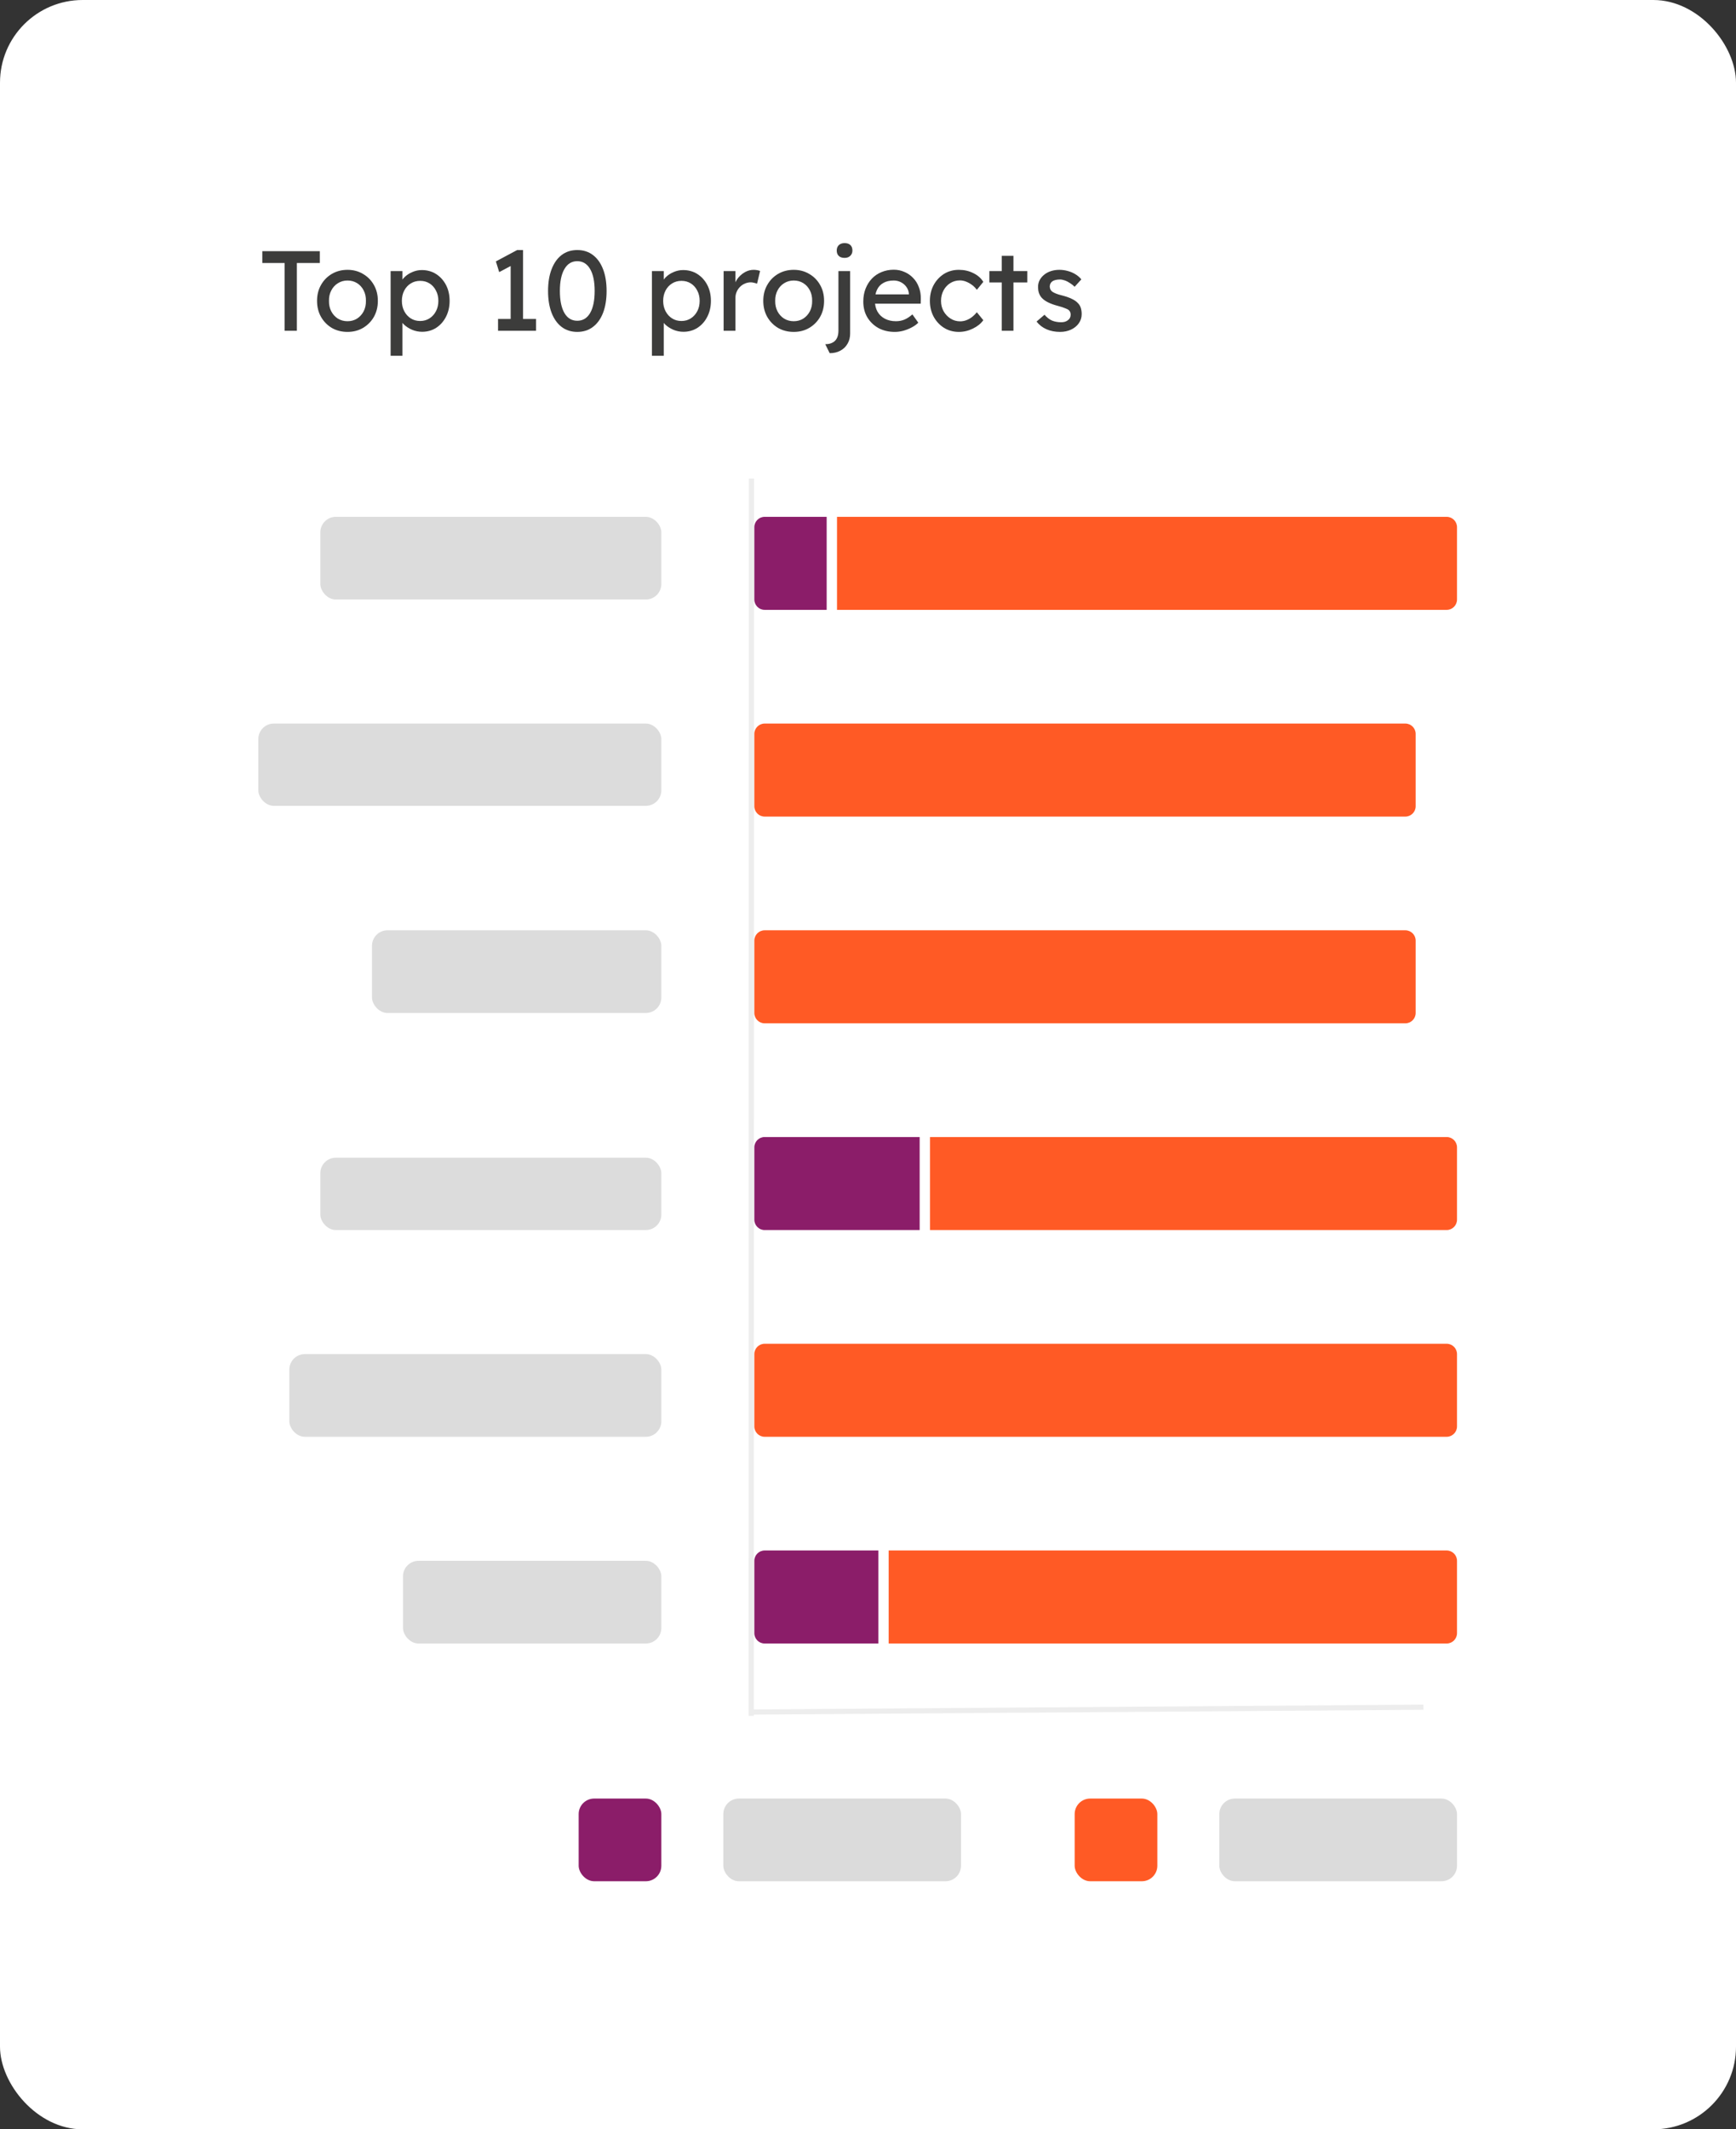 <svg width="168" height="206" viewBox="0 0 168 206" fill="none" xmlns="http://www.w3.org/2000/svg">
<rect x="0" y="0" width="168" height="206" fill="#333333" stroke="none"/>
<rect width="168" height="206" rx="8" fill="white"/>
<rect x="56" y="174" width="8" height="8" rx="1.5" fill="#8B1D69"/>
<rect x="70" y="174" width="23" height="8" rx="1.5" fill="#DBDBDB"/>
<rect x="104" y="174" width="8" height="8" rx="1.5" fill="#FF5A25"/>
<rect x="118" y="174" width="23" height="8" rx="1.5" fill="#DBDBDB"/>
<path d="M74 59C73.448 59 73 58.552 73 58V51C73 50.448 73.448 50 74 50H80V59H74Z" fill="#8B1D69"/>
<path d="M81 59V50H140C140.552 50 141 50.448 141 51V58C141 58.552 140.552 59 140 59L81 59Z" fill="#FF5A25"/>
<path d="M74 79C73.448 79 73 78.552 73 78V71C73 70.448 73.448 70 74 70H136C136.552 70 137 70.448 137 71V78C137 78.552 136.552 79 136 79H74Z" fill="#FF5A25"/>
<path d="M74 99C73.448 99 73 98.552 73 98V91C73 90.448 73.448 90 74 90H136C136.552 90 137 90.448 137 91V98C137 98.552 136.552 99 136 99H74Z" fill="#FF5A25"/>
<path d="M74 119C73.448 119 73 118.552 73 118V111C73 110.448 73.448 110 74 110H89V119H74Z" fill="#8B1D69"/>
<path d="M90 119V110H140C140.552 110 141 110.448 141 111V118C141 118.552 140.552 119 140 119H90Z" fill="#FF5A25"/>
<path d="M74 139C73.448 139 73 138.552 73 138V131C73 130.448 73.448 130 74 130H140C140.552 130 141 130.448 141 131V138C141 138.552 140.552 139 140 139H74Z" fill="#FF5A25"/>
<path d="M74 159C73.448 159 73 158.552 73 158V151C73 150.448 73.448 150 74 150H85V159H74Z" fill="#8B1D69"/>
<path d="M86 159V150H140C140.552 150 141 150.448 141 151V158C141 158.552 140.552 159 140 159H86Z" fill="#FF5A25"/>
<path d="M72.721 46.551L72.698 165.751" stroke="#EDEDED" stroke-width="0.5" stroke-linecap="square"/>
<path d="M73 165.628L137.5 165.163" stroke="#EDEDED" stroke-width="0.5" stroke-linecap="square"/>
<rect x="31" y="50" width="33" height="8" rx="1.5" fill="#878787" fill-opacity="0.292"/>
<rect x="25" y="70" width="39" height="7.961" rx="1.5" fill="#878787" fill-opacity="0.292"/>
<rect x="36" y="90" width="28" height="8" rx="1.5" fill="#878787" fill-opacity="0.292"/>
<rect x="31" y="112" width="33" height="7" rx="1.5" fill="#878787" fill-opacity="0.292"/>
<rect x="28" y="131" width="36" height="8" rx="1.5" fill="#878787" fill-opacity="0.292"/>
<rect x="39" y="151" width="25" height="8" rx="1.5" fill="#878787" fill-opacity="0.292"/>
<path d="M102.59 32.11C102.106 32.11 101.669 32.026 101.28 31.857C100.892 31.688 100.569 31.439 100.312 31.109L101.082 30.449C101.302 30.706 101.541 30.893 101.798 31.01C102.062 31.12 102.358 31.175 102.688 31.175C102.82 31.175 102.941 31.16 103.051 31.131C103.169 31.094 103.268 31.043 103.348 30.977C103.436 30.911 103.503 30.834 103.547 30.746C103.591 30.651 103.612 30.548 103.612 30.438C103.612 30.247 103.543 30.093 103.403 29.976C103.33 29.925 103.213 29.87 103.051 29.811C102.897 29.745 102.696 29.679 102.446 29.613C102.021 29.503 101.673 29.378 101.401 29.239C101.13 29.1 100.921 28.942 100.774 28.766C100.664 28.627 100.584 28.476 100.533 28.315C100.481 28.146 100.455 27.963 100.455 27.765C100.455 27.523 100.507 27.303 100.609 27.105C100.719 26.9 100.866 26.724 101.049 26.577C101.24 26.423 101.46 26.306 101.709 26.225C101.966 26.144 102.237 26.104 102.523 26.104C102.795 26.104 103.063 26.141 103.326 26.214C103.598 26.287 103.847 26.394 104.075 26.533C104.302 26.672 104.492 26.837 104.646 27.028L103.997 27.743C103.858 27.604 103.704 27.483 103.535 27.38C103.374 27.27 103.209 27.186 103.04 27.127C102.872 27.068 102.718 27.039 102.578 27.039C102.424 27.039 102.285 27.054 102.16 27.083C102.036 27.112 101.929 27.156 101.841 27.215C101.761 27.274 101.698 27.347 101.654 27.435C101.61 27.523 101.589 27.622 101.589 27.732C101.596 27.827 101.618 27.919 101.654 28.007C101.698 28.088 101.757 28.157 101.83 28.216C101.911 28.275 102.032 28.337 102.193 28.403C102.355 28.469 102.56 28.531 102.809 28.59C103.176 28.685 103.477 28.792 103.711 28.909C103.953 29.019 104.144 29.147 104.284 29.294C104.43 29.433 104.533 29.595 104.591 29.778C104.65 29.961 104.679 30.167 104.679 30.394C104.679 30.724 104.584 31.021 104.394 31.285C104.21 31.542 103.961 31.743 103.646 31.89C103.33 32.037 102.978 32.11 102.59 32.11Z" fill="#3C3C3B"/>
<path d="M96.943 32V24.751H98.076V32H96.943ZM95.744 27.325V26.225H99.418V27.325H95.744Z" fill="#3C3C3B"/>
<path d="M92.794 32.11C92.259 32.11 91.779 31.978 91.353 31.714C90.935 31.45 90.602 31.091 90.352 30.636C90.11 30.181 89.989 29.672 89.989 29.107C89.989 28.542 90.11 28.033 90.352 27.578C90.602 27.123 90.935 26.764 91.353 26.5C91.779 26.236 92.259 26.104 92.794 26.104C93.308 26.104 93.773 26.21 94.191 26.423C94.617 26.628 94.939 26.911 95.159 27.27L94.532 28.04C94.415 27.871 94.265 27.717 94.081 27.578C93.898 27.439 93.704 27.329 93.498 27.248C93.293 27.167 93.095 27.127 92.904 27.127C92.552 27.127 92.237 27.215 91.958 27.391C91.687 27.56 91.471 27.794 91.309 28.095C91.148 28.396 91.067 28.733 91.067 29.107C91.067 29.481 91.152 29.818 91.32 30.119C91.489 30.412 91.713 30.647 91.991 30.823C92.27 30.999 92.578 31.087 92.915 31.087C93.113 31.087 93.304 31.054 93.487 30.988C93.678 30.922 93.861 30.823 94.037 30.691C94.213 30.559 94.378 30.398 94.532 30.207L95.159 30.977C94.925 31.307 94.587 31.578 94.147 31.791C93.715 32.004 93.264 32.11 92.794 32.11Z" fill="#3C3C3B"/>
<path d="M86.591 32.11C85.997 32.11 85.469 31.985 85.007 31.736C84.552 31.479 84.193 31.131 83.929 30.691C83.672 30.251 83.544 29.745 83.544 29.173C83.544 28.718 83.617 28.304 83.764 27.93C83.911 27.556 84.112 27.233 84.369 26.962C84.633 26.683 84.945 26.471 85.304 26.324C85.671 26.17 86.067 26.093 86.492 26.093C86.866 26.093 87.214 26.166 87.537 26.313C87.86 26.452 88.138 26.647 88.373 26.896C88.615 27.145 88.798 27.442 88.923 27.787C89.055 28.124 89.117 28.495 89.11 28.898L89.099 29.382H84.38L84.127 28.48H88.12L87.955 28.667V28.403C87.933 28.161 87.852 27.945 87.713 27.754C87.574 27.563 87.398 27.413 87.185 27.303C86.972 27.193 86.741 27.138 86.492 27.138C86.096 27.138 85.762 27.215 85.491 27.369C85.22 27.516 85.014 27.736 84.875 28.029C84.736 28.315 84.666 28.671 84.666 29.096C84.666 29.499 84.75 29.851 84.919 30.152C85.088 30.445 85.326 30.673 85.634 30.834C85.942 30.995 86.298 31.076 86.701 31.076C86.987 31.076 87.251 31.028 87.493 30.933C87.742 30.838 88.01 30.665 88.296 30.416L88.868 31.219C88.692 31.395 88.476 31.549 88.219 31.681C87.97 31.813 87.702 31.919 87.416 32C87.137 32.073 86.862 32.11 86.591 32.11Z" fill="#3C3C3B"/>
<path d="M80.292 34.167L79.863 33.298C80.149 33.298 80.384 33.247 80.567 33.144C80.758 33.049 80.901 32.902 80.996 32.704C81.092 32.513 81.139 32.275 81.139 31.989V26.225H82.272V32.264C82.272 32.638 82.188 32.968 82.019 33.254C81.858 33.54 81.627 33.764 81.326 33.925C81.033 34.086 80.688 34.167 80.292 34.167ZM81.733 24.949C81.491 24.949 81.304 24.887 81.172 24.762C81.04 24.637 80.974 24.461 80.974 24.234C80.974 24.021 81.04 23.849 81.172 23.717C81.312 23.585 81.499 23.519 81.733 23.519C81.975 23.519 82.162 23.581 82.294 23.706C82.426 23.831 82.492 24.007 82.492 24.234C82.492 24.447 82.423 24.619 82.283 24.751C82.151 24.883 81.968 24.949 81.733 24.949Z" fill="#3C3C3B"/>
<path d="M76.813 32.11C76.249 32.11 75.743 31.982 75.295 31.725C74.855 31.461 74.507 31.105 74.25 30.658C73.994 30.203 73.865 29.686 73.865 29.107C73.865 28.528 73.994 28.014 74.25 27.567C74.507 27.112 74.855 26.757 75.295 26.5C75.743 26.236 76.249 26.104 76.813 26.104C77.371 26.104 77.869 26.236 78.309 26.5C78.757 26.757 79.109 27.112 79.365 27.567C79.622 28.014 79.75 28.528 79.75 29.107C79.75 29.686 79.622 30.203 79.365 30.658C79.109 31.105 78.757 31.461 78.309 31.725C77.869 31.982 77.371 32.11 76.813 32.11ZM76.813 31.076C77.158 31.076 77.466 30.992 77.737 30.823C78.009 30.647 78.221 30.412 78.375 30.119C78.529 29.818 78.603 29.481 78.595 29.107C78.603 28.726 78.529 28.388 78.375 28.095C78.221 27.794 78.009 27.56 77.737 27.391C77.466 27.222 77.158 27.138 76.813 27.138C76.469 27.138 76.157 27.226 75.878 27.402C75.607 27.571 75.394 27.805 75.24 28.106C75.086 28.399 75.013 28.733 75.02 29.107C75.013 29.481 75.086 29.818 75.24 30.119C75.394 30.412 75.607 30.647 75.878 30.823C76.157 30.992 76.469 31.076 76.813 31.076Z" fill="#3C3C3B"/>
<path d="M70.028 32V26.225H71.172V28.04L71.062 27.6C71.143 27.321 71.279 27.068 71.469 26.841C71.667 26.614 71.891 26.434 72.14 26.302C72.397 26.17 72.661 26.104 72.932 26.104C73.057 26.104 73.174 26.115 73.284 26.137C73.402 26.159 73.493 26.185 73.559 26.214L73.262 27.446C73.174 27.409 73.075 27.38 72.965 27.358C72.863 27.329 72.76 27.314 72.657 27.314C72.459 27.314 72.269 27.354 72.085 27.435C71.909 27.508 71.752 27.615 71.612 27.754C71.48 27.886 71.374 28.044 71.293 28.227C71.213 28.403 71.172 28.597 71.172 28.81V32H70.028Z" fill="#3C3C3B"/>
<path d="M63.089 34.42V26.225H64.233V27.545L64.057 27.446C64.101 27.226 64.225 27.017 64.431 26.819C64.636 26.614 64.885 26.449 65.179 26.324C65.48 26.192 65.787 26.126 66.103 26.126C66.624 26.126 67.085 26.254 67.489 26.511C67.892 26.768 68.211 27.12 68.446 27.567C68.68 28.014 68.798 28.528 68.798 29.107C68.798 29.679 68.68 30.192 68.446 30.647C68.219 31.094 67.903 31.45 67.5 31.714C67.097 31.971 66.642 32.099 66.136 32.099C65.799 32.099 65.472 32.033 65.157 31.901C64.841 31.762 64.574 31.586 64.354 31.373C64.134 31.16 63.998 30.94 63.947 30.713L64.233 30.559V34.42H63.089ZM65.949 31.054C66.286 31.054 66.587 30.97 66.851 30.801C67.115 30.632 67.324 30.401 67.478 30.108C67.632 29.815 67.709 29.481 67.709 29.107C67.709 28.733 67.632 28.403 67.478 28.117C67.331 27.824 67.126 27.593 66.862 27.424C66.598 27.255 66.293 27.171 65.949 27.171C65.604 27.171 65.3 27.255 65.036 27.424C64.772 27.585 64.563 27.813 64.409 28.106C64.255 28.399 64.178 28.733 64.178 29.107C64.178 29.481 64.255 29.815 64.409 30.108C64.563 30.401 64.772 30.632 65.036 30.801C65.3 30.97 65.604 31.054 65.949 31.054Z" fill="#3C3C3B"/>
<path d="M55.865 32.11C55.278 32.11 54.772 31.949 54.347 31.626C53.929 31.303 53.606 30.849 53.379 30.262C53.152 29.668 53.038 28.964 53.038 28.15C53.038 27.336 53.152 26.636 53.379 26.049C53.606 25.455 53.929 24.997 54.347 24.674C54.772 24.351 55.278 24.19 55.865 24.19C56.452 24.19 56.958 24.351 57.383 24.674C57.808 24.997 58.135 25.455 58.362 26.049C58.589 26.636 58.703 27.336 58.703 28.15C58.703 28.964 58.589 29.668 58.362 30.262C58.135 30.849 57.808 31.303 57.383 31.626C56.958 31.949 56.452 32.11 55.865 32.11ZM55.865 31.032C56.4 31.032 56.815 30.783 57.108 30.284C57.401 29.778 57.548 29.067 57.548 28.15C57.548 27.233 57.401 26.526 57.108 26.027C56.815 25.521 56.4 25.268 55.865 25.268C55.33 25.268 54.915 25.521 54.622 26.027C54.329 26.526 54.182 27.233 54.182 28.15C54.182 29.067 54.329 29.778 54.622 30.284C54.915 30.783 55.33 31.032 55.865 31.032Z" fill="#3C3C3B"/>
<path d="M49.419 31.461V25.213L49.826 25.521L48.308 26.324L47.989 25.29L50.046 24.19H50.618V31.461H49.419ZM48.198 32V30.856H51.872V32H48.198Z" fill="#3C3C3B"/>
<path d="M37.802 34.42V26.225H38.946V27.545L38.77 27.446C38.814 27.226 38.938 27.017 39.144 26.819C39.349 26.614 39.598 26.449 39.892 26.324C40.192 26.192 40.5 26.126 40.816 26.126C41.336 26.126 41.798 26.254 42.202 26.511C42.605 26.768 42.924 27.12 43.159 27.567C43.393 28.014 43.511 28.528 43.511 29.107C43.511 29.679 43.393 30.192 43.159 30.647C42.931 31.094 42.616 31.45 42.213 31.714C41.809 31.971 41.355 32.099 40.849 32.099C40.511 32.099 40.185 32.033 39.87 31.901C39.554 31.762 39.287 31.586 39.067 31.373C38.847 31.16 38.711 30.94 38.66 30.713L38.946 30.559V34.42H37.802ZM40.662 31.054C40.999 31.054 41.3 30.97 41.564 30.801C41.828 30.632 42.037 30.401 42.191 30.108C42.345 29.815 42.422 29.481 42.422 29.107C42.422 28.733 42.345 28.403 42.191 28.117C42.044 27.824 41.839 27.593 41.575 27.424C41.311 27.255 41.006 27.171 40.662 27.171C40.317 27.171 40.013 27.255 39.749 27.424C39.485 27.585 39.276 27.813 39.122 28.106C38.968 28.399 38.891 28.733 38.891 29.107C38.891 29.481 38.968 29.815 39.122 30.108C39.276 30.401 39.485 30.632 39.749 30.801C40.013 30.97 40.317 31.054 40.662 31.054Z" fill="#3C3C3B"/>
<path d="M33.63 32.11C33.065 32.11 32.559 31.982 32.112 31.725C31.672 31.461 31.323 31.105 31.067 30.658C30.81 30.203 30.682 29.686 30.682 29.107C30.682 28.528 30.81 28.014 31.067 27.567C31.323 27.112 31.672 26.757 32.112 26.5C32.559 26.236 33.065 26.104 33.63 26.104C34.187 26.104 34.686 26.236 35.126 26.5C35.573 26.757 35.925 27.112 36.182 27.567C36.438 28.014 36.567 28.528 36.567 29.107C36.567 29.686 36.438 30.203 36.182 30.658C35.925 31.105 35.573 31.461 35.126 31.725C34.686 31.982 34.187 32.11 33.63 32.11ZM33.63 31.076C33.974 31.076 34.282 30.992 34.554 30.823C34.825 30.647 35.038 30.412 35.192 30.119C35.346 29.818 35.419 29.481 35.412 29.107C35.419 28.726 35.346 28.388 35.192 28.095C35.038 27.794 34.825 27.56 34.554 27.391C34.282 27.222 33.974 27.138 33.63 27.138C33.285 27.138 32.973 27.226 32.695 27.402C32.423 27.571 32.211 27.805 32.057 28.106C31.903 28.399 31.829 28.733 31.837 29.107C31.829 29.481 31.903 29.818 32.057 30.119C32.211 30.412 32.423 30.647 32.695 30.823C32.973 30.992 33.285 31.076 33.63 31.076Z" fill="#3C3C3B"/>
<path d="M27.541 32V25.444H25.385V24.3H30.951V25.444H28.729V32H27.541Z" fill="#3C3C3B"/>
</svg>
